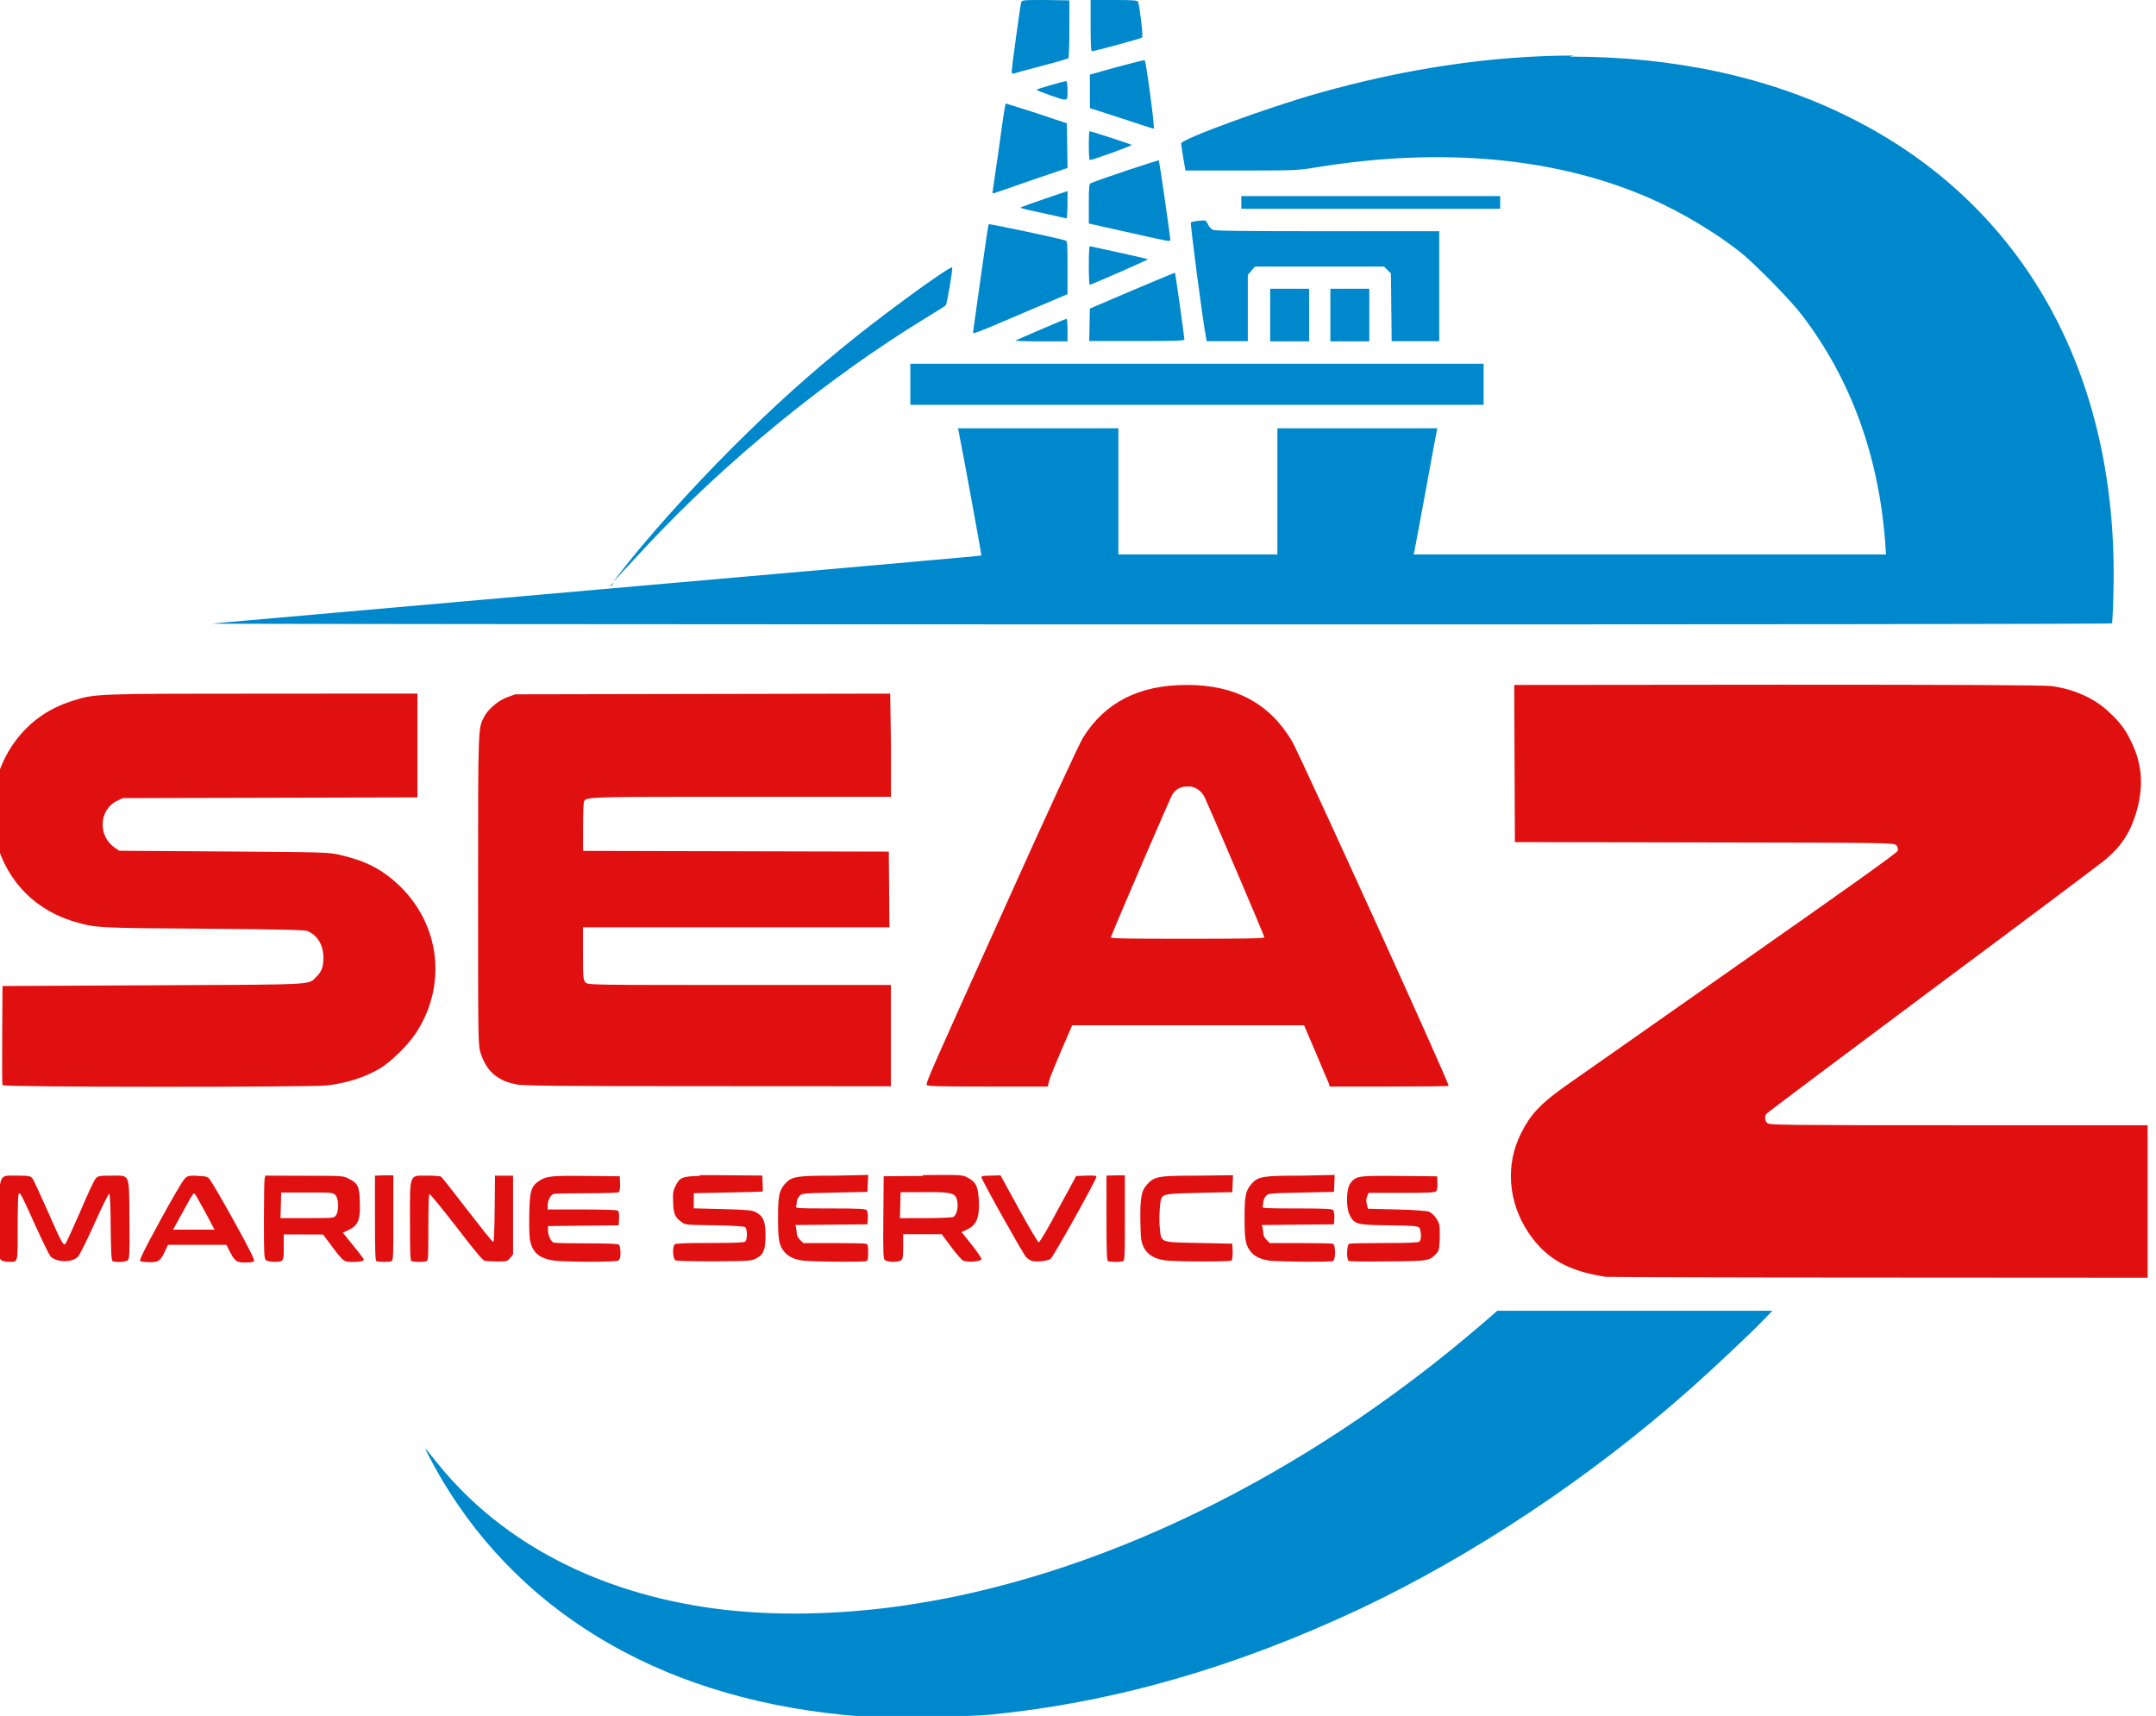 <?xml version="1.0" encoding="UTF-8"?>
<!-- Created with Inkscape (http://www.inkscape.org/) -->
<svg width="5.98mm" height="4.76mm" version="1.1" viewBox="0 0 5.98 4.76" xmlns="http://www.w3.org/2000/svg"><g transform="translate(-45.7 -97.8)"><path d="m48.6 97.8c-0.066 0-0.066 3.6e-5 -0.068 0.008-0.003 0.013-0.026 0.182-0.026 0.19 0 0.005 0.002 7e-3 0.006 0.006 0.003-1e-3 0.038-0.011 0.077-0.021s0.072-0.02 0.074-0.021c0.002-9.94e-4 0.003-0.038 0.003-0.081v-0.08zm0.125 0v0.071c0 0.054 1e-3 0.071 0.004 0.071 0.007 0 0.136-0.035 0.139-0.038 0.003-0.003-0.006-0.08-0.011-0.098-0.002-0.005-0.008-0.006-0.067-0.006zm1.34 0.154c-0.224 4.05e-4 -0.463 0.035-0.71 0.105-0.138 0.039-0.379 0.127-0.379 0.139 0 0.003 0.003 0.021 0.006 0.04l0.006 0.035h0.155c0.149 0 0.158-3.47e-4 0.209-0.009 0.35-0.057 0.671-0.027 0.931 0.089 0.083 0.037 0.173 0.091 0.241 0.144 0.042 0.033 0.143 0.136 0.174 0.177 0.136 0.178 0.213 0.391 0.231 0.632l0.002 0.032h-1.31l0.002-0.008c9.83e-4 -0.004 0.015-0.08 0.031-0.167 0.016-0.088 0.03-0.163 0.031-0.167l0.002-0.008h-0.444v0.35h-0.441v-0.35h-0.445l0.002 0.009c8e-3 0.037 0.064 0.343 0.063 0.344-0.001 0.001-0.306 0.028-1.57 0.139-0.305 0.027-0.559 0.049-0.564 0.05-0.005 6.77e-4 1.18 0.002 2.63 0.002 1.6 2.89e-4 2.64-7.57e-4 2.64-0.003 0.001-0.002 0.003-0.043 0.004-0.093 0.014-0.598-0.249-1.07-0.731-1.31-0.225-0.113-0.489-0.169-0.777-0.169zm-1.19 0.013c-9.77e-4 -9.82e-4 -0.036 0.008-0.077 0.019l-0.075 0.021v0.093l0.087 0.028c0.048 0.016 0.088 0.029 0.09 0.029 0.004 3.47e-4 -0.021-0.186-0.025-0.19zm-0.217 0.058c-0.007 0-0.083 0.022-0.083 0.024 0 0.001 0.017 0.008 0.037 0.015 0.052 0.018 0.049 0.018 0.049-0.013 0-0.015-0.002-0.026-0.003-0.026zm-0.169 0.063c-7.74e-4 7.75e-4 -0.009 0.052-0.017 0.114-0.009 0.062-0.017 0.118-0.018 0.124-0.002 0.009-8.44e-4 0.011 0.003 0.01 0.003-8.79e-4 0.05-0.017 0.104-0.036l0.1-0.034-9.53e-4 -0.062-9.25e-4 -0.062-0.084-0.028c-0.046-0.015-0.085-0.027-0.086-0.027zm0.233 0.076c-0.001 0-2e-3 0.018-2e-3 0.04 0 0.022 0.001 0.04 0.003 0.04 0.007 1.73e-4 0.118-0.04 0.116-0.042-0.002-0.002-0.112-0.038-0.117-0.038zm0.191 0.081c-0.001-0.001-0.162 0.052-0.187 0.063-0.005 0.002-0.006 0.008-0.006 0.057v0.055l0.018 0.004c0.01 0.002 0.058 0.013 0.107 0.024 0.098 0.022 0.101 0.023 0.101 0.017-2.31e-4 -0.01-0.03-0.218-0.032-0.22zm-0.252 0.085-0.065 0.022c-0.035 0.012-0.065 0.023-0.066 0.024-6.87e-4 6.88e-4 0.027 0.008 0.062 0.015 0.035 0.008 0.064 0.014 0.066 0.015 0.001 1.74e-4 0.003-0.017 0.003-0.038zm0.482 0.014v0.035h0.718v-0.035h-0.359zm-0.101 0.068c-0.003-0.001-0.008-6.3e-4 -0.017 4.62e-4 -0.011 0.001-0.02 0.003-0.022 0.005-0.002 2e-3 0.032 0.267 0.042 0.318l2e-3 0.011h0.114v-0.184l0.02-0.023h0.358l0.019 0.019 1e-3 0.094 1e-3 0.094h0.132v-0.305l-0.31-3e-5c-0.239-4.1e-5 -0.312-1e-3 -0.318-0.004-0.005-0.002-0.011-0.009-0.014-0.016-0.003-0.006-0.004-0.008-7e-3 -0.01zm-0.6 0.011c-0.001 0.002-0.011 0.068-0.022 0.148-0.011 0.08-0.021 0.148-0.021 0.15-0.002 0.007 0.002 0.006 0.137-0.052l0.125-0.053v-0.074c0-0.067-5.2e-4 -0.074-0.006-0.075-0.027-0.008-0.211-0.047-0.213-0.045zm0.281 0.06c-0.002 0-3e-3 0.024-3e-3 0.054s0.001 0.054 3e-3 0.053c0.027-0.01 0.163-0.07 0.161-0.071-0.009-0.003-0.159-0.036-0.161-0.036zm-0.382 0.059c-0.002-0.007-0.161 0.108-0.263 0.189-0.129 0.103-0.23 0.194-0.349 0.313-0.117 0.117-0.24 0.255-0.312 0.349l-0.017 0.022 0.015-0.016c0.008-0.009 0.044-0.047 0.079-0.085 0.218-0.234 0.502-0.466 0.774-0.632 0.028-0.017 0.052-0.032 0.055-0.035 0.004-0.004 0.02-0.099 0.018-0.106zm0.617 0.015c-5.2e-4 -6.07e-4 -0.054 0.022-0.118 0.049l-0.117 0.05-9.83e-4 0.045-9.53e-4 0.045h0.132c0.117 0 0.132-6.01e-4 0.132-0.005 0-0.007-0.025-0.183-0.026-0.185zm0.265 0.044v0.146h0.108v-0.146h-0.054zm0.167 0v0.146h0.108v-0.146h-0.054zm-0.731 0.083c-0.003 0-0.14 0.059-0.143 0.061-8.09e-4 8.15e-4 0.032 0.002 0.072 0.002h0.073v-0.031c0-0.017-0.001-0.031-0.003-0.031zm-0.434 0.125v0.114h1.59v-0.114h-0.796zm-0.822 0.607c-1.73e-4 -1.73e-4 -0.002 8.56e-4 -0.004 3e-3 -0.003 0.003-0.006 0.005-0.006 0.006v3e-5c0 0.003 0.003 1e-3 0.007-0.005 0.002-0.003 0.003-0.004 3e-3 -0.004zm2.45 2.02-0.045 0.039c-0.494 0.424-1.07 0.704-1.61 0.78-0.177 0.025-0.36 0.028-0.516 7e-3 -0.322-0.043-0.59-0.182-0.767-0.401-0.017-0.021-0.032-0.04-0.034-0.041-0.006-7e-3 0.02 0.042 0.045 0.085 0.23 0.386 0.635 0.616 1.16 0.656 0.064 5e-3 0.298 2e-3 0.364-5e-3 0.341-0.034 0.674-0.13 1.02-0.292 0.316-0.149 0.642-0.366 0.918-0.611 0.049-0.043 0.161-0.148 0.197-0.185l0.031-0.032h-0.38z" fill="#08c"/><path d="m49.9 99.7 8.96e-4 0.218 8.95e-4 0.218 0.526 8.9e-4c0.517 8.6e-4 0.526 1e-3 0.532 8e-3 4e-3 4e-3 0.005 9e-3 0.004 0.015-0.002 6e-3 -0.131 0.098-0.445 0.318-0.244 0.171-0.461 0.324-0.483 0.339-0.064 0.046-0.092 0.076-0.117 0.127-0.044 0.087-0.036 0.191 0.021 0.276 0.048 0.071 0.109 0.106 0.214 0.122 0.005 7.2e-4 0.345 2e-3 0.756 2e-3l0.747 4.6e-4v-0.423h-0.524c-0.483 0-0.525-4.7e-4 -0.531-6e-3 -0.007-7e-3 -0.008-0.018-2e-3 -0.026 0.002-3e-3 0.208-0.157 0.457-0.343 0.249-0.185 0.466-0.348 0.482-0.361 0.044-0.037 0.068-0.073 0.085-0.127 0.023-0.074 0.019-0.139-0.014-0.204-0.016-0.033-0.031-0.052-0.06-0.079-0.04-0.038-0.095-0.063-0.158-0.072-0.019-0.003-0.252-0.004-0.759-0.004zm-0.909 3e-5c-0.131 0-0.226 0.048-0.287 0.146-0.011 0.018-0.099 0.208-0.222 0.482-0.199 0.441-0.212 0.471-0.212 0.481 0 4e-3 0.029 5e-3 0.168 5e-3h0.168l0.004-0.016c0.002-9e-3 0.018-0.047 0.034-0.085l0.03-0.069h0.643l0.033 0.077c0.018 0.043 0.034 0.081 0.036 0.085l0.002 8e-3h0.165c0.09 0 0.165-7.4e-4 0.165-2e-3 0-0.012-0.413-0.92-0.435-0.957-0.062-0.104-0.157-0.155-0.29-0.155zm-0.822 0.024-1.04 0.002-0.022 0.008c-0.025 0.009-0.053 0.033-0.064 0.054-0.017 0.033-0.017 0.021-0.017 0.48-4e-5 0.419 1.16e-4 0.431 0.007 0.453 0.009 0.029 0.025 0.052 0.044 0.065 0.018 0.012 0.028 0.016 0.055 0.022l3e-5 -3e-5c0.017 4e-3 0.12 5e-3 0.53 5e-3l0.509 2.9e-4v-0.281h-0.42c-0.415 0-0.42-6e-5 -0.427-7e-3 -0.006-6e-3 -0.007-0.012-0.007-0.08v-0.073h0.85l-9.24e-4 -0.105-8.96e-4 -0.105-0.848-0.002 5.7e-5 -0.067c3e-5 -0.037 0.001-0.069 0.003-0.071 0.008-0.012 0.014-0.012 0.434-0.012h0.417v-0.144zm-1.74 1.15e-4c-0.465 0-0.466 3e-5 -0.528 0.02-0.071 0.022-0.127 0.064-0.168 0.125-0.043 0.065-0.063 0.149-0.052 0.223 0.019 0.131 0.103 0.229 0.227 0.265 0.058 0.017 0.065 0.017 0.358 0.019 0.218 2e-3 0.28 3e-3 0.288 7e-3 0.027 0.012 0.043 0.039 0.043 0.073 9.2e-5 0.026-0.005 0.04-0.021 0.055-0.022 0.021 4e-3 0.02-0.451 0.022l-0.418 2e-3 -8.96e-4 0.135c-5.03e-4 0.074-1.74e-4 0.137 7.47e-4 0.14 0.002 6e-3 0.855 6e-3 0.901 7.7e-4 0.056-7e-3 0.103-0.022 0.146-0.047 0.03-0.018 0.076-0.063 0.099-0.097 0.088-0.133 0.069-0.303-0.048-0.413-0.046-0.043-0.091-0.066-0.16-0.082-0.034-8e-3 -0.041-8e-3 -0.324-0.01l-0.29-2e-3 -0.013-9e-3c-0.047-0.032-0.043-0.105 0.006-0.129l0.017-0.008 0.817-0.002v-0.288zm2.57 0.257c0.018 0.002 0.034 0.013 0.043 0.032 0.018 0.039 0.165 0.383 0.165 0.387 0 3e-3 -0.058 4e-3 -0.214 4e-3 -0.17 0-0.213-8.9e-4 -0.212-4e-3 0.026-0.065 0.167-0.392 0.171-0.397 0.011-0.017 0.029-0.023 0.046-0.021zm-3.25 1.08c-0.054 0-0.05-0.01-0.052 0.121-1e-3 0.095-5.09e-4 0.107 0.005 0.112 0.004 4e-3 0.011 6e-3 0.021 6e-3 0.028 0 0.026 7e-3 0.026-0.096 0-0.05 0.001-0.092 0.003-0.093 0.005-3e-3 0.007 2e-3 0.045 0.086 0.02 0.044 0.039 0.083 0.043 0.088 0.017 0.017 0.06 0.018 0.076 1e-3 0.005-5e-3 0.026-0.047 0.046-0.092s0.039-0.083 0.041-0.083c0.002 0 0.004 0.039 0.004 0.092 6.87e-4 0.068 2e-3 0.092 0.005 0.095 0.007 4e-3 0.035 3e-3 0.042-2e-3 0.005-4e-3 0.006-0.013 5e-3 -0.112-0.001-0.132 0.003-0.123-0.05-0.123-0.032 0-0.036 7.9e-4 -0.043 7e-3 -0.004 4e-3 -0.024 0.046-0.044 0.094-0.021 0.048-0.039 0.087-0.041 0.089-6e-3 4e-3 -0.012-8e-3 -0.048-0.09-0.02-0.045-0.039-0.086-0.042-0.091-0.006-8e-3 -0.009-9e-3 -0.044-9e-3zm0.497 0c-0.024 0-0.027 7.8e-4 -0.035 0.01-0.005 5e-3 -0.036 0.058-0.068 0.117-0.046 0.084-0.057 0.108-0.054 0.11 0.003 2e-3 0.015 3e-3 0.026 3e-3 0.025 6e-5 0.03-3e-3 0.043-0.031l0.008-0.017h0.162l0.009 0.018c0.014 0.027 0.019 0.031 0.042 0.031 0.011-3e-5 0.022-1e-3 0.025-3e-3 0.004-2e-3 -0.007-0.025-0.055-0.112-0.033-0.06-0.064-0.112-0.068-0.117-0.007-7e-3 -0.013-8e-3 -0.035-8e-3zm0.19 0-0.002 8e-3c-0.001 4e-3 -0.002 0.056-0.002 0.114-4.1e-5 0.092 6.93e-4 0.107 0.005 0.112 0.004 3e-3 0.012 5e-3 0.022 5e-3 0.028 0 0.028 4.6e-4 0.028-0.04v-0.036l0.109 3.5e-4 0.021 0.028c0.035 0.047 0.036 0.048 0.06 0.048 0.021 0 0.032-2e-3 0.032-7e-3 0-1e-3 -0.013-0.019-0.029-0.038l-0.029-0.036 0.017-8e-3c0.026-0.013 0.032-0.029 0.03-0.077-0.001-0.044-0.005-0.052-0.031-0.065-0.015-8e-3 -0.018-8e-3 -0.123-8e-3zm0.304 0v0.118c0 0.091 9.83e-4 0.118 0.004 0.119 0.006 3e-3 0.036 3e-3 0.042 1.6e-4 0.005-2e-3 0.005-0.016 0.005-0.12v-0.118h-0.026zm0.333 0-9.25e-4 0.092c-5.78e-4 0.056-0.002 0.092-0.004 0.092-0.002 3.5e-4 -0.034-0.04-0.072-0.089s-0.07-0.091-0.073-0.092c-0.002-2e-3 -0.02-3e-3 -0.038-3e-3 -0.051-6e-5 -0.048-8e-3 -0.048 0.127 0 0.084 9.94e-4 0.109 0.004 0.11 0.006 3e-3 0.036 3e-3 0.042 1.8e-4 0.005-2e-3 0.005-0.013 0.005-0.093 0-0.052 0.001-0.092 0.003-0.093 0.002-1e-3 0.035 0.04 0.074 0.09 0.049 0.064 0.073 0.093 0.079 0.095 0.005 1e-3 0.021 2e-3 0.036 2e-3 0.025 0 0.028-6.2e-4 0.035-0.01l0.008-0.01v-0.218h-0.026zm0.944 2e-5c-0.107 0-0.121 2e-3 -0.139 0.022-0.017 0.019-0.02 0.033-0.02 0.096 0 0.062 0.003 0.076 0.018 0.094 0.011 0.013 0.028 0.021 0.054 0.024 0.026 3e-3 0.166 4e-3 0.173 1e-3 0.004-2e-3 0.005-7e-3 0.005-0.024 0-0.017-0.001-0.022-0.005-0.024-3e-3 -1e-3 -0.044-2e-3 -0.09-2e-3h-0.085l-0.009-9e-3c-0.005-5e-3 -0.009-0.012-0.009-0.017-2.9e-5 -4e-3 -9.77e-4 -0.011-0.002-0.016l-0.002-8e-3 0.2-0.002 0.001-0.017c5.95e-4 -9e-3 -7.23e-4 -0.019-3e-3 -0.022-0.003-4e-3 -0.021-5e-3 -0.101-5e-3 -0.087 0-0.097-5.8e-4 -0.095-5e-3 0.001-3e-3 0.002-9e-3 0.002-0.013 0-4e-3 3e-3 -0.012 0.007-0.016 0.007-8e-3 0.007-8e-3 0.098-0.01l0.091-2e-3 2e-3 -0.047zm0.432 0c-0.018 0-0.027 1e-3 -0.027 4e-3 0 7e-3 0.115 0.212 0.124 0.222 0.005 5e-3 0.013 0.01 0.018 0.011 0.015 3e-3 0.042-6.1e-4 0.05-6e-3 0.007-5e-3 0.127-0.219 0.127-0.228 0-3e-3 -0.009-4e-3 -0.028-3e-3l-0.028 1e-3 -0.05 0.092c-0.027 0.051-0.051 0.092-0.054 0.092-0.002 0-0.027-0.042-0.055-0.093l-0.051-0.093zm0.32 0v0.118c0 0.091 9.77e-4 0.118 0.004 0.119 0.006 3e-3 0.036 3e-3 0.042 1.7e-4 0.005-2e-3 0.005-0.016 0.005-0.12v-0.118h-0.026zm0.254 0c-0.11 0-0.121 2e-3 -0.141 0.024-0.017 0.018-0.02 0.04-0.019 0.105 1e-3 0.047 0.002 0.054 0.009 0.069 0.01 0.021 0.03 0.033 0.06 0.037 0.029 4e-3 0.177 4e-3 0.183 7.4e-4 0.003-2e-3 0.004-0.01 0.004-0.025l-1e-3 -0.022-0.093-2e-3c-0.109-2e-3 -0.104-2.3e-4 -0.108-0.041-0.003-0.024-2.32e-4 -0.071 0.004-0.082 5e-3 -0.013 0.015-0.014 0.107-0.016l0.09-2e-3 2e-3 -0.047zm0.288 0c-0.107 0-0.121 2e-3 -0.139 0.022-0.017 0.019-0.02 0.033-0.02 0.096 0 0.062 0.003 0.076 0.018 0.094 0.011 0.013 0.028 0.021 0.054 0.024v-3e-5c0.026 3e-3 0.166 4e-3 0.173 1e-3 0.008-3e-3 0.008-0.045 0-0.048-3e-3 -1e-3 -0.044-2e-3 -0.09-2e-3h-0.085l-0.009-9e-3c-0.005-5e-3 -0.009-0.012-0.009-0.017-2.8e-5 -4e-3 -9.76e-4 -0.011-0.002-0.016l-0.002-8e-3 0.2-0.002 0.001-0.017c5.95e-4 -9e-3 -7.29e-4 -0.019-3e-3 -0.022-0.003-4e-3 -0.021-5e-3 -0.101-5e-3 -0.087 0-0.097-5.7e-4 -0.095-5e-3 0.001-3e-3 0.002-9e-3 0.002-0.013 0-4e-3 3e-3 -0.012 0.007-0.016 0.007-8e-3 0.007-8e-3 0.098-0.01l0.091-2e-3 2e-3 -0.047zm-1.67 7.5e-4c-0.052 9.8e-4 -0.056 6e-3 -0.067 0.027-7e-3 0.014-0.008 0.019-0.007 0.046 0.001 0.033 0.005 0.042 0.025 0.056 0.009 7e-3 0.015 7e-3 0.09 8e-3 0.05 6.8e-4 0.082 3e-3 0.085 5e-3 0.006 5e-3 0.006 0.035 2.32e-4 0.04-3e-3 3e-3 -0.03 4e-3 -0.098 4e-3s-0.095 1e-3 -0.098 4e-3c-0.007 7e-3 -0.005 0.04 0.002 0.044h3e-5c4e-3 2e-3 0.041 3e-3 0.108 3e-3 0.096-8.5e-4 0.103-1e-3 0.116-8e-3 0.021-0.011 0.026-0.025 0.026-0.064s-0.006-0.053-0.026-0.064c-0.012-6e-3 -0.022-7e-3 -0.093-9e-3l-0.08-2e-3v-0.042l0.095-2e-3c0.052-1e-3 0.096-2e-3 0.096-3e-3 5.78e-4 -4e-4 5.78e-4 -0.011 0-0.022l-1e-3 -0.022-0.104-9e-4c-0.03-2.3e-4 -0.053-4e-4 -0.07-1.2e-4zm-0.315 3e-5c-0.097-9.7e-4 -0.111 4.6e-4 -0.131 0.014-0.022 0.015-0.026 0.028-0.027 0.094-7.34e-4 0.037 3.47e-4 0.065 0.003 0.075 8e-3 0.032 0.028 0.047 0.067 0.052v-2e-5c0.033 4e-3 0.168 4e-3 0.176 1.1e-4 0.005-3e-3 0.007-7e-3 0.007-0.022 0-0.01-0.002-0.02-0.004-0.022-3e-3 -3e-3 -0.028-4e-3 -0.09-4e-3 -0.047 0-0.088-9.6e-4 -0.091-2e-3 -8e-3 -3e-3 -0.016-0.02-0.016-0.034v-0.012l0.196-0.002 0.001-0.019c7.23e-4 -0.013-4.04e-4 -0.02-0.004-0.022-0.003-2e-3 -0.047-3e-3 -0.099-3e-3l-0.095-6e-5v-0.011c0-0.013 0.008-0.029 0.016-0.032 0.003-1e-3 0.044-2e-3 0.091-2e-3 0.047-3e-5 0.088-1e-3 0.09-3e-3 0.003-2e-3 0.004-9e-3 0.004-0.023l-0.001-0.021zm0.934 3e-5 -0.109 9.2e-4 -9.25e-4 0.114c-8.38e-4 0.105-4.04e-4 0.115 5e-3 0.119v3e-5c0.007 5e-3 0.034 6e-3 0.043 7.4e-4 0.006-3e-3 0.007-8e-3 0.007-0.038v-0.035h0.107l0.026 0.035c0.014 0.019 0.029 0.036 0.033 0.038 0.011 6e-3 0.05 3e-3 0.051-4e-3 5.2e-4 -3e-3 -0.012-0.021-0.027-0.04l-0.028-0.035 0.013-6e-3c0.028-0.012 0.037-0.033 0.035-0.081-0.002-0.039-0.008-0.052-0.031-0.064-0.015-8e-3 -0.017-8e-3 -0.125-7e-3zm1.32 3e-5c-0.115-9.9e-4 -0.119-2.3e-4 -0.135 0.021-0.011 0.015-0.012 0.066-0.002 0.086 0.013 0.027 0.018 0.029 0.11 0.03 0.069 9e-4 0.08 2e-3 0.084 7e-3 0.005 7e-3 0.006 0.033 1.73e-4 0.038-3e-3 3e-3 -0.029 4e-3 -0.097 4e-3 -0.051 0-0.095 9.7e-4 -0.098 2e-3 -7e-3 3e-3 -8e-3 0.045-0.001 0.048 0.002 1e-3 0.051 2e-3 0.108 1e-3 0.113-8.5e-4 0.115-1e-3 0.134-0.021 0.008-8e-3 0.009-0.013 0.01-0.039 6.76e-4 -0.016 2.31e-4 -0.035-1e-3 -0.041-0.003-0.014-0.017-0.032-0.029-0.037-0.005-2e-3 -0.044-5e-3 -0.089-6e-3l-0.08-2e-3 -0.003-0.012c-0.002-8e-3 -0.002-0.016 7.75e-4 -0.022l0.004-0.01h0.092c0.075 0 0.092-9.1e-4 0.096-5e-3 0.002-3e-3 0.004-0.013 3e-3 -0.023l-1e-3 -0.018zm-1.32 0.045c0.069-1e-3 0.086 2e-3 0.092 0.015 0.008 0.017 0.004 0.047-0.008 0.054-0.002 1e-3 -0.036 3e-3 -0.076 3e-3l-0.072 6e-5 9.88e-4 -0.036 1e-3 -0.036zm-1.78 9.3e-4h0.072c0.072 0 0.072 5e-5 0.079 8e-3 0.009 0.011 0.009 0.044 0.001 0.055-0.005 8e-3 -0.007 8e-3 -0.08 8e-3h-0.074l9.86e-4 -0.036zm-0.243 3e-3c0.004-1e-3 0.005 2e-3 0.039 0.064l0.019 0.036h-0.115l0.015-0.027c0.032-0.059 0.039-0.071 0.042-0.073z" fill="#e01010"/></g></svg>
